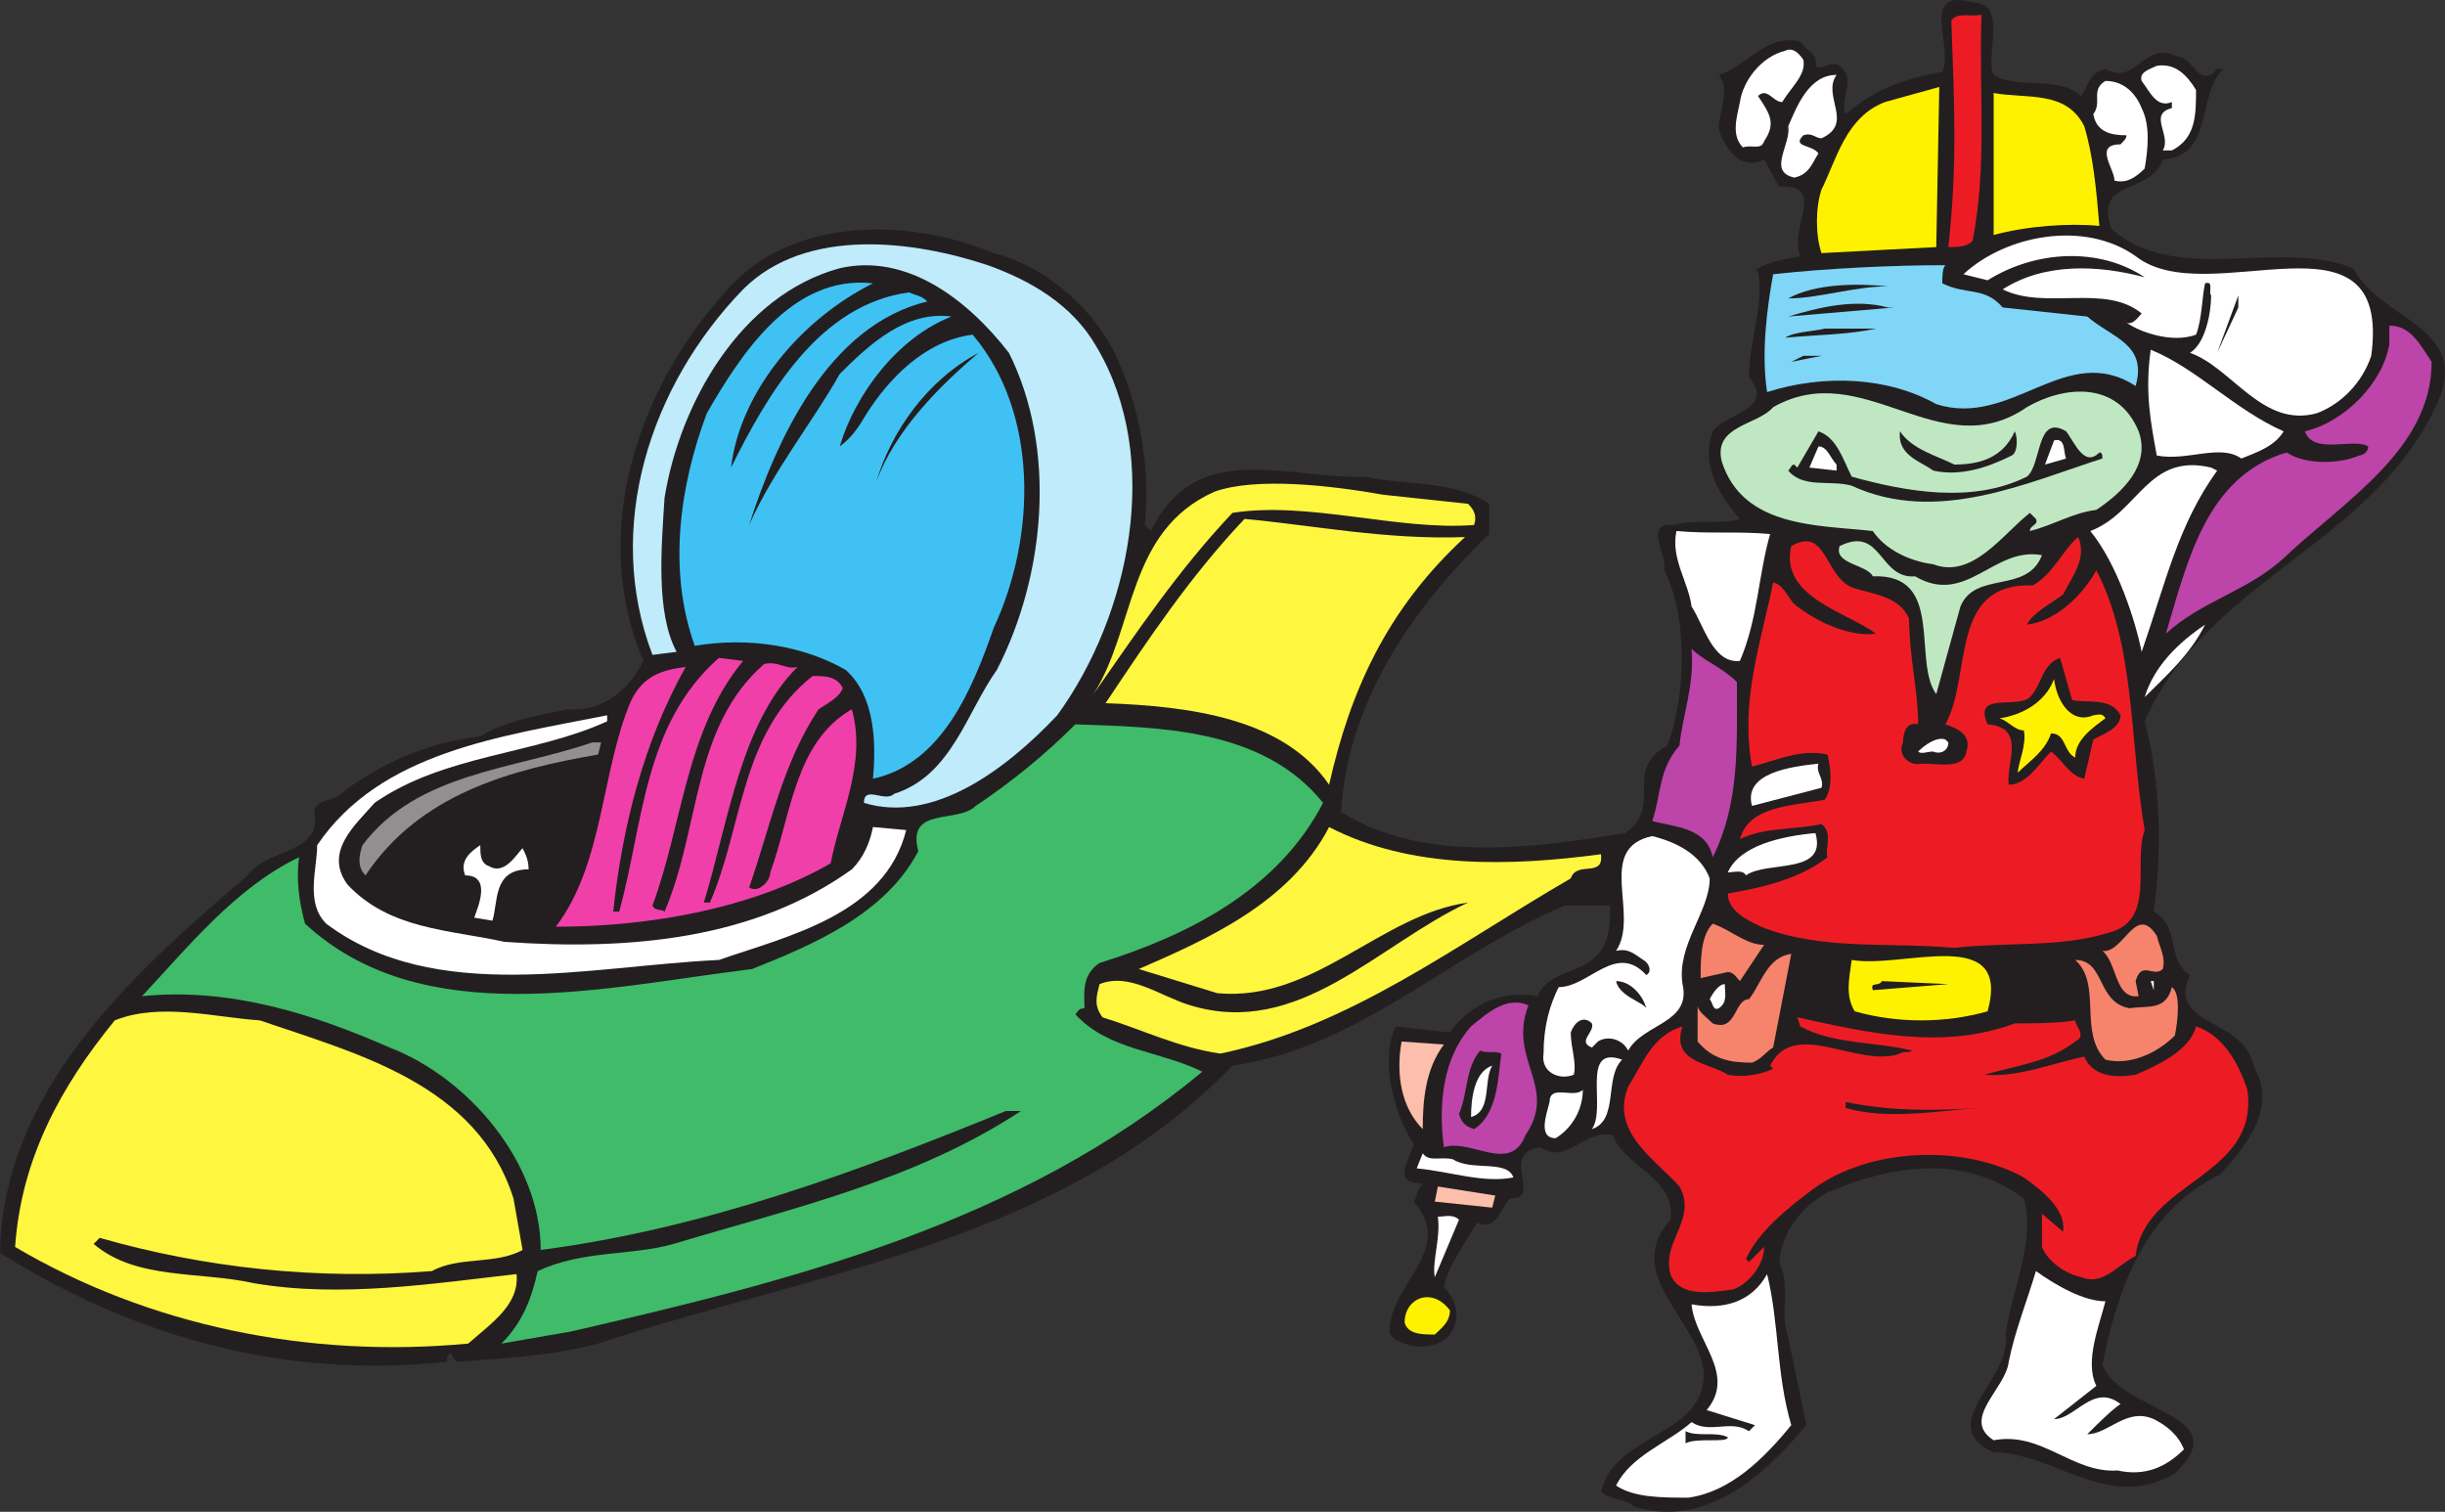 <svg xmlns="http://www.w3.org/2000/svg" width="607.065" height="375.354"><rect width="100%" height="100%" fill="#333333" stroke="none"/><path fill="#231f20" fill-rule="evenodd" d="M495 18.594c6 3.75 15.75 0 21.75 5.25 1.5-2.25 2.25-6 6-6.75 7.5 4.5 9.75-7.5 18-3 3.75 0 5.25 8.25 9.75 3h1.5c-6.75 6.75-2.25 21.75-15 22.5-3 9-17.25 4.5-12.75 17.25 16.5 14.25 41.25 2.25 60 9.75C591 79.344 612 80.844 606 98.094c-15 36.75-57.75 45-73.5 81 3.75 14.25 4.5 30.75 2.25 47.25 6.75 3.75 3 12 9 15.75-6 12.75 13.5 10.5 15.75 22.5 6 10.5-1.5 19.5-8.25 27-18.75 9-25.5 28.5-29.25 47.25 4.5 12 33.75 12 18 27-16.5 9.75-30-5.25-45-5.25-15-6.75 4.5-18 3-29.25 1.5-11.25 7.5-23.25 4.5-33.75-15-11.25-33-8.25-48.75-1.5-6.75 3.75-11.25 9.75-12 17.25 3 6 0 12 2.25 18.75l4.5 21.75c-11.25 13.5-25.5 25.5-42.75 20.25-2.25-2.25-6-1.5-8.25-3.75 3.75-15 26.25-13.5 25.5-30-1.5-12.75-20.25-24-8.25-37.5 1.5-10.5-12-13.5-14.25-21-7.5-1.5-11.25 7.5-18 3-10.5 1.5.75 12.75-7.5 12.75-2.25 1.5-3 8.25-8.25 6-3 5.25-6.75 9.75-8.25 15.75 3 3.75 4.5 7.5 1.5 12-2.25 3-7.5 3.75-11.25 2.25-1.5-.75-3-.75-3.75-3 0-12 16.5-20.25 6-32.25.75-.75.75-3 2.25-4.5-8.25 0-3-6-2.25-9.75-5.25-8.25-8.25-21-4.5-29.25l13.5 1.5c5.25-7.5 13.5-10.5 21.75-9 3-6.75 11.25-5.25 15.75-11.25 2.25-3.75 2.25-6.75 2.25-11.25H388.5c-28.5 12-51 35.25-82.5 39.75-42 43.5-102.75 51-157.5 69-11.25 3-24 3.75-35.25 4.5l-1.5-2.25c-.75.75-.75 1.5-.75 2.25-41.25 4.5-78.75-6.75-111-27 .75-39.75 31.5-68.25 61.5-93.75 4.5-6.75 18.75-5.25 16.5-15.75.75-3.75 5.25-2.25 7.5-5.25 10.5-7.5 21-12 33.75-13.5 6-3.75 14.25-5.25 21.75-6.75 8.25.75 15-4.5 18.75-12-13.5-31.5-1.5-67.5 20.25-91.5 15.75-18.75 45-18.75 66.75-9.75 12 3 24 12.75 30 24.75 6 12.75 9 27.75 7.5 42.75l1.5 1.5c11.25-23.25 33.75-12.75 53.25-13.5 9.75 2.25 21.75.75 30.75 6.75v7.5c-20.25 19.5-35.25 42.75-36.75 69 20.25 12.75 47.25 9 70.5 5.25 9.75-6.75-.75-15.75 10.5-21.75 4.5-12 5.25-31.5-.75-43.5.75-3.75-5.25-12 2.25-11.25 5.25-1.5 12 0 16.5-1.5-5.25-6-9.75-13.5-6.75-21.75 3-4.5 15.75-5.25 9-13.5 0-9 3.75-17.25 2.25-26.25h-.75c2.25-2.25 7.5-3 11.25-3.75-3-6.75 6.75-18-5.25-17.25l-3.75-6.75c-6 3-9.75-3-11.25-7.5 0-4.5 3-9.75 0-13.5 6-1.5 12-10.5 20.25-8.25 1.5 2.25 4.5 3 3.75 6 1.5 1.5 4.5-2.25 6.75.75 3 3-.75 7.5.75 11.25 6.75-6 15-9 24-10.5 3-6-6-21 7.5-17.25 9 0 3 13.5 5.25 18"/><path fill="#ed1c24" fill-rule="evenodd" d="M492 3.594c-.75 18.75 1.5 37.5-2.25 56.25-1.5 1.5-3.75 1.5-6 1.5 2.25-20.25 1.5-35.25.75-56.25 1.5-2.25 5.25-.75 7.5-1.5"/><path fill="#fff" fill-rule="evenodd" d="M447.75 14.844c.75 3.75-3 6.75-5.25 10.5-2.25 0-3.75-3.75-6-1.5 3 4.5 4.5 6.75 1.5 11.25-.75 2.25-3 .75-5.25 1.5-3-3-1.5-7.5-.75-11.25.75-5.25 5.25-11.25 11.25-12.75 1.5-.75 3 0 4.5 2.25m97.5 7.5c0 6 0 12-6 15H537c2.25-3.75-3.75-9 2.25-10.5v-1.5c-3.75 1.5-5.25-2.25-7.5-5.25-.75-2.25 2.25-3 3.75-3.75 4.5-.75 7.5 2.25 9.75 6M456 18.594c-3.75 5.25 4.5 12-3.75 15.75-1.5 0-2.25-1.5-4.5-.75-3 3 2.25 2.25 3.75 4.5-1.5 2.25-2.25 5.25-6 6-6.75-1.5-.75-8.25-1.5-12.75 2.25-5.25 5.25-12.75 12-12.75m75.75 8.25c2.25 4.5 1.5 10.5.75 15-2.25 2.25-4.5 3.75-7.5 3 0-3-5.25-9 1.5-9 .75-.75 1.5-1.5 1.5-2.25-3.75 0-7.5-.75-8.25-5.25 2.25-3-.75-6 3-8.25 4.5 0 7.5 3 9 6.75"/><path fill="#fff200" fill-rule="evenodd" d="M452.25 62.844c-1.5-4.5-1.5-11.25 0-15.75 3.75-7.5 6-18 15.75-21.75l13.5-3.75-.75 39.75-28.5 1.5m65.25-31.5c2.25 7.5 3 15.75 3.75 24.75-7.5-.75-18 0-26.25 2.25v-35.25c8.25 1.5 18-.75 22.5 8.25"/><path fill="#fff" fill-rule="evenodd" d="M530.25 63.594c18 14.25 63.75-14.25 58.5 24.75-2.25 6.75-7.5 12-13.5 14.25-13.5 3.75-21-11.25-31.5-15 3.75-2.25 5.25-9.75 5.25-14.25-.75-.75.75-3.75-1.5-3-.75 3-.75 9-2.25 12.75-6 2.25-14.25-.75-17.25-3 1.5.75 3-1.5 3.75-2.25-9-7.5-24-.75-34.5-6 10.5-6.75 24-6 35.25-3-11.25-7.5-27-6.75-39 .75l-6-1.5c10.5-9.75 30-13.5 42.75-4.5"/><path fill="#bfebfb" fill-rule="evenodd" d="M272.25 86.094c16.5 27.75 8.25 66.75-9.75 91.5-12.75 13.5-30.75 27-48 21.75 0-4.5 5.25 0 7.5-2.25 14.25-4.5 18-20.25 25.5-30.75 12-23.25 15-54.75 3-78.75-10.5-13.5-25.5-24.75-42-21-24.75 6.75-39.75 33.75-43.5 57-.75 12-2.25 28.5 3 38.25l-6 .75c-12-31.5-.75-66.75 22.5-90.75 15.75-15.75 42.75-12 60.75-6 10.5 3.75 21 9.75 27 20.25"/><path fill="#7fd6f7" fill-rule="evenodd" d="M483 65.844c-.75.75-.75 3-.75 4.5 6 3 10.5.75 15 6l21 2.25c6 5.25 15 6.75 12 17.25-17.25-11.25-30.75 10.5-49.5 4.5-12-6.75-27.75-7.5-42-3-1.5-9.75 0-21 1.5-29.25 13.5-1.5 30-2.25 42.75-2.25"/><path fill="#3fc2f3" fill-rule="evenodd" d="M216.75 70.344c-18 9-33 27-35.25 45.75 9-18 21.75-40.5 44.25-43.5 1.5.75 3 .75 4.5 2.25-24.75 6-37.5 34.5-44.25 55.5 6-13.5 15.75-25.5 22.5-37.5 7.5-7.5 16.5-15.75 27.75-14.25-13.5 5.25-24 19.5-27.75 32.25 3-2.25 4.5-4.5 6.75-8.25 5.25-8.25 14.25-18 26.25-19.5 16.5 19.5 15.75 50.25 5.25 72.75-5.25 15-12.75 33.75-30 37.5.75-8.25.75-20.25-6.75-27-10.5-6-24-8.25-37.5-6-6.75-18.75-3.75-39.75 3-57.75 8.25-14.25 21-34.5 41.25-32.25"/><path fill="#231f20" fill-rule="evenodd" d="M468.75 71.094c-8.25 0-17.25 3-24.75 3 6.75-3.75 17.25-3.75 24.75-3m81.75 16.5 5.25-14.25v3zm-80.25-11.25L444 78.594c7.5-2.25 16.5-4.5 24.75-2.25h1.5"/><path fill="#bd44a9" fill-rule="evenodd" d="M603.75 89.844c0 21.75-21.75 34.5-36.75 48.75-9 8.25-20.25 10.5-29.25 18.75 5.25-17.25 9.75-39 30-45 4.5 3 12.75 3 18 .75.75 0 2.25-.75 2.25-2.25-3.75-2.25-13.5 2.25-15.75-3.75 9.75-2.25 19.5-12 21-21.75v-4.5c5.25 0 7.5 4.5 10.5 9"/><path fill="#231f20" fill-rule="evenodd" d="M465.75 81.594c-6.75 1.5-14.25 1.5-22.5 2.25 2.25-1.5 6.75-1.5 9.75-2.25h12.75"/><path fill="#fff" fill-rule="evenodd" d="M567 107.094c-2.25 3.75-6.75 5.25-10.5 6.75-5.25-3.75-13.5.75-21-.75-1.5-8.25-3-15.75-1.5-26.25 11.25 4.5 21 15 33 20.25"/><path fill="#231f20" fill-rule="evenodd" d="M243 87.594c-9.75 8.25-21 19.5-25.5 32.25 3.75-12.75 12.75-25.5 25.5-32.25m201.75 2.25 3-1.5h4.5zm0 0"/><path fill="#bfe8c2" fill-rule="evenodd" d="M531 107.094c3 8.25-3.75 15-10.5 19.5-6 .75-10.5 3.75-16.5 5.25 0-1.5 2.25-1.5 1.5-3l-1.5-1.5c-6.75 5.25-14.25 16.5-24 12.75-6-.75-12-3.75-15-8.25-13.5-1.5-32.25-.75-37.5-17.25-2.25-9 9-9 12.75-13.5 22.5-12.75 41.25 15 63 0 9-5.25 22.5-6.75 27.75 6"/><path fill="#231f20" fill-rule="evenodd" d="M521.25 112.344c.75 0 .75.75.75 1.5-18.75 6-41.25 16.5-62.25 6.75-5.25-1.5-12 .75-15.75-3.75.75-.75.75-1.5 1.5-1.5l.75.75 5.25-9c4.5 1.5 6 6.75 8.25 11.25 13.5 3.75 30 6.75 43.5 0 3.75-3 2.25-15.75 9.75-11.25 2.25 3 4.5 9 8.25 5.25"/><path fill="#231f20" fill-rule="evenodd" d="M485.25 115.344c6 0 12-1.5 15-8.25.75 1.5.75 5.25-.75 6-6 3-12.75 5.25-19.5 3.75-3-2.25-9-3.75-8.25-9.75 3 4.5 9 6 13.5 8.25"/><path fill="#fff" fill-rule="evenodd" d="m513 113.844-5.25 1.5 2.25-6c3-.75 2.25 3 3 4.5m-57 1.5v1.5l-6.75-.75 2.25-5.25c2.25 0 3 3 4.5 4.5"/><path fill="#231f20" fill-rule="evenodd" d="m207.75 111.594-1.5 4.5 1.5-4.5"/><path fill="#fff" fill-rule="evenodd" d="M550.5 116.844c-9.75 13.5-12.75 27.75-18.75 45-1.5-7.5-6-21.75-12.75-30 12-4.5 14.25-19.5 30-15.75l1.5.75"/><path fill="#fff63f" fill-rule="evenodd" d="M364.5 125.094c1.5 1.5 2.25 3 1.5 5.25-18.75 1.5-41.25-6-60-3-13.5 14.25-24 30-34.5 45 10.5-16.5 8.25-40.5 30-50.25 10.5-3.75 29.25-1.5 42 .75l21 2.25"/><path fill="#fff63f" fill-rule="evenodd" d="M363.75 133.344c-19.5 18-28.5 38.25-33.75 61.5-11.25-16.5-34.5-19.5-55.5-20.25 10.5-15.75 21-31.5 34.5-45.75 16.5 1.5 35.25 5.25 54.75 4.5"/><path fill="#fff" fill-rule="evenodd" d="M439.5 132.594c-3 10.5-3 21-7.5 31.5-6.75.75-9-9-12-13.5-.75-6-5.25-12-3.75-18.75 8.25.75 15 0 23.25.75"/><path fill="#ed1c24" fill-rule="evenodd" d="M516 133.344c2.25 5.25-1.5 9.75-3.75 14.25-3 2.25-7.5 4.5-9 7.5 6.75-.75 13.5-6.75 17.25-13.5 9.75 18.75 8.25 42.75 12 64.5-3 8.25 3 22.5-9 25.5-12 3.75-25.5 2.25-38.25 3.75-16.5-1.5-33 .75-48-5.25-3-1.5-8.25-3.75-8.25-8.25 9-1.5 18-3.75 24.75-9-.75-2.25 1.5-6-1.5-8.25-6.75 1.5-14.25.75-20.25 3.75 2.25-8.25 12.75-8.25 21-9.75 2.25-3 1.5-8.25.75-11.25-6.75-1.5-12.75 1.5-18.75 3-3-16.5 2.25-30.75 5.25-45.75 3 .75 3.75 4.5 6 6 6 4.5 13.5 7.5 19.5 6.75-6.75-5.25-24-9-21-21.75 9-5.25 8.25 8.25 15.75 10.5 5.25 1.5 11.25 2.25 13.5 7.5 0 9 2.25 18 2.25 26.25-3-.75-3.75 2.25-3.75 4.5-1.5 3 1.5 6 4.5 5.25 4.5 0 10.5 1.5 11.25-3 1.5-4.5-3-6-5.25-6.75 6.75-12 .75-35.25 21.75-34.5 5.25-3 7.5-9 11.25-12"/><path fill="#bfe8c2" fill-rule="evenodd" d="M475.5 143.094c12.75 7.5 19.5-7.5 31.5-5.25-3.75 9.75-16.5 3.75-20.25 12.75l-6 21.75c-6-8.25 2.25-30-15.75-29.25-1.5-3-9.75-3-8.25-7.5 10.5-5.25 9.75 8.25 18.75 7.5"/><path fill="#fff" fill-rule="evenodd" d="M532.5 173.094c2.25-7.5 8.25-13.5 15-18-3.75 7.5-9.75 12.75-15 18"/><path fill="#bd44a9" fill-rule="evenodd" d="M431.25 169.344c0 15.75.75 30-6 43.5-1.5-7.5-9.75-7.5-15-9 2.25-6.75 1.5-12.75 6.75-18.75.75-7.5 3.75-15 3-24 3 3 7.5 4.5 11.25 8.25"/><path fill="#f13fa9" fill-rule="evenodd" d="M184.5 164.094c-14.25 17.25-15 40.5-22.5 60.75.75 1.5 2.25.75 3 1.5 9-21 6.75-45.75 24.75-61.5 3.75-.75 5.25 1.5 8.25.75-14.25 14.25-17.25 39-23.25 58.5h1.5c8.25-18.75 7.5-42 25.5-56.25 3 0 6 0 7.5 3-.75 2.25-3.75 3.75-6 5.25-9 13.5-12 29.25-17.25 44.25 2.25 1.5 5.25-1.5 5.25-3.75 5.25-14.25 6-32.25 20.25-40.5 3.75 13.5-3 26.25-5.25 38.25-19.5 11.25-45 15.75-68.25 15.75 12-15.75 11.25-39 18.75-56.25 3-6 7.5-7.5 13.5-8.25-10.5 18.75-15.75 39.75-18 60.75h1.5c6-21.75 6-46.5 24.75-63l6 .75"/><path fill="#231f20" fill-rule="evenodd" d="M514.5 173.844c3.75.75 9.75-.75 12 3.75 0 3-3.75 4.5-6.75 6l-2.25 9.75c-3.75-.75-5.25-4.5-8.25-6.75-3 3-6 8.25-10.5 8.25-.75-5.25 4.5-14.25-5.25-15-3.75-8.25 7.5-3.75 10.5-6.75s3-8.25 7.5-9.75l3 10.5"/><path fill="#fff200" fill-rule="evenodd" d="M519.75 177.594c.75 0 2.25-.75 3 .75-3 2.25-7.5 5.25-7.5 9.75-3-1.5-2.25-6-6-6-1.5 4.5-5.25 6.75-8.25 9.75 0-2.25 2.25-6.75 1.5-10.5-2.25 0-3.75-2.25-6-3 5.25-.75 11.25-3.75 13.5-9.75.75 6 4.5 11.25 9.75 9"/><path fill="#fff" fill-rule="evenodd" d="M150.75 179.094c-18 8.25-40.5 8.25-57.75 20.25-4.5 5.25-12.75 12-6.75 20.25 10.5 11.25 25.5 11.25 39 14.25 31.5 2.25 62.25-.75 86.25-18 3-3 4.5-6.75 5.25-10.5l8.25.75c-5.25 21-29.25 26.25-46.5 32.25-32.25 1.5-70.5 11.25-97.5-9-5.25-5.25-2.25-13.5-2.25-19.5 15.75-23.25 45.75-27 72-32.25v1.5"/><path fill="#3fbb6a" fill-rule="evenodd" d="M328.5 199.344c-11.25 21.75-33.75 33-55.5 39.75-4.5 3-3.75 7.5-3.75 11.25-1.5 0-1.5.75-2.25 1.5 8.25 9 21 9 31.5 14.25-45 37.5-101.25 51.75-156.75 64.5l-17.25 3c5.25-5.25 7.5-11.25 9-18 11.25-5.25 23.25-3.75 33.75-6.75 30-9 60-15.75 86.25-33h-3.75c-36.75 15-75 29.25-115.5 34.5 0-21.75-18-42.75-37.5-50.25-18.75-8.25-39.75-15-61.5-12.75 11.25-12 23.25-27 39-34.5-.75 5.25 0 11.25 1.5 16.5 29.25 27 74.25 15.75 111 11.25 15-6 33-13.5 41.25-29.25-3-11.25 9.75-6.75 14.25-11.25 9-6 17.25-12.75 24.75-20.25 20.25.75 46.5.75 61.5 19.5"/><path fill="#fff" fill-rule="evenodd" d="M483.75 184.344c0 2.25-2.25 3-3.75 2.25-1.5 0-3 .75-3.75 0 1.5-1.5 4.5-3.75 6.75-3l.75.75"/><path fill="#918f90" fill-rule="evenodd" d="M148.5 187.344c-21.75 3.75-44.25 9.75-57.75 30-2.25-2.25-1.5-5.25-.75-7.5 13.5-18 37.5-18.75 57-25.5h2.25l-.75 3"/><path fill="#fff" fill-rule="evenodd" d="M451.5 189.594c-.75 2.25 1.5 3.75.75 6l-17.25 4.5c-2.25-8.25 9.75-9.75 16.5-10.5"/><path fill="#fff63f" fill-rule="evenodd" d="M397.5 212.094c.75 6-6 1.5-7.5 6-28.5 16.5-54.75 36.75-87 43.5-10.5-1.5-19.5-6-29.25-9-2.25-3-1.5-5.25-.75-8.25 7.5-3 15 3 22.5 5.25 27 8.25 46.5-15 69-25.5-21.75 3-38.25 24.75-62.25 22.5l-19.5-6c17.25-7.5 37.5-16.5 47.25-35.25 20.25 10.5 45 9.75 67.5 6.75"/><path fill="#fff" fill-rule="evenodd" d="M450.75 206.844c3 10.5-12 6.75-17.25 10.5-.75-1.5-3-.75-4.5-.75 3-6.75 13.5-9 21.75-9.75m-26.25 11.25c0 8.25-8.25 16.5-6.75 26.25 2.25 9.75-9.75 9.75-13.5 16.5-1.5-3-5.25-3.75-7.5-2.25l-1.5 1.5c-3.75-1.5.75-3.75 0-6-2.25-2.25-4.5 0-5.25 2.25 0 3.75 1.5 7.5.75 10.5-3.75 1.5-8.25-.75-7.5-5.25 0-6.75 1.5-12 3.75-16.5 7.5 0 14.25-11.25 21.75-3 1.5-.75.75-3-.75-3.75-2.25-1.5-3.75-3-6.75-2.25 6-9-5.25-25.5 9-28.5 6 1.5 12 4.5 14.25 10.5m-303-3c3.75 2.25 6.75-3 8.25-4.5.75 1.5 1.5 3 1.5 5.25-9 0-7.5 8.25-9 12.75l-4.5-.75c.75-2.25 4.5-10.5-2.25-10.5-1.5-3.75 1.5-6 3.75-7.5 0 2.25 0 4.5 2.25 5.25"/><path fill="#f6836c" fill-rule="evenodd" d="m438 234.594-6 9c-.75-.75-1.5-2.25-3-2.25l-6.75 1.5c0-4.5 0-10.5 3-13.5 4.5 1.5 8.25 5.25 12.75 5.25m97.5-2.25c.75 3 2.25 5.25 1.5 8.25-2.25 2.25-5.25-2.25-6.75 3l.75 3.75c-6 .75-5.25-8.25-9-11.25 5.25.75 8.25-12 13.5-3.75"/><path fill="#f6836c" fill-rule="evenodd" d="M440.25 260.094c-1.5.75-3 3-5.25 3.75-5.25 0-9.75-.75-13.5-5.25v-9c0 1.5 2.25 3 3.75 4.5 6 2.25 5.25-6 9-6 3-3.75 4.5-10.5 10.5-11.25l-4.5 23.25"/><path fill="#fff200" fill-rule="evenodd" d="M493.5 251.094c-10.5 3-22.5 3-33 0-2.25-3.75-1.5-7.5-.75-12.75 12.75 2.25 39.75-9 33.75 12.75"/><path fill="#f6836c" fill-rule="evenodd" d="M528.75 250.344c4.5-.75 9 .75 10.5-5.25 2.25 1.5 1.5 8.25.75 12-4.5 4.5-11.25 7.5-17.25 6-6.75-6.75-.75-18.75-7.5-24.75 7.5 0 5.25 10.5 13.5 12"/><path fill="#fff" fill-rule="evenodd" d="m534.75 245.844-.75-2.25h.75zm0 0"/><path fill="#231f20" fill-rule="evenodd" d="M408.75 250.344c-.75-1.5-6.75-3-7.5-6.75 3.75 0 6.75 3.75 7.5 6.75m56.25-4.5c-.75-2.25 1.5-.75 2.25-2.25l16.5.75-18.75 1.5"/><path fill="#fff" fill-rule="evenodd" d="M428.25 244.344c0 2.25.75 4.5-1.5 6-1.5.75-1.5-1.5-2.25-2.25.75-1.5 2.25-3.75 3.75-3.75"/><path fill="#bd44a9" fill-rule="evenodd" d="M379.5 249.594c-5.25 13.5 7.5 20.25-.75 32.25-3.75 9.75-13.5.75-20.25 3-1.5-11.25 0-22.5 6.75-30 4.5-3.75 9-7.5 14.25-5.25"/><path fill="#fff63f" fill-rule="evenodd" d="m127.5 297.594 2.25 12.75c-6.75 3.75-15.75 1.5-22.5 5.25-28.5 2.25-56.25-.75-82.5-8.25l-1.5 1.5c10.5 9 26.25 6.75 39.75 9.75 21.75 3.75 45 0 65.25-2.25.75 7.5-6 12-12 17.25-39.75 3.75-79.5-4.5-112.5-24 1.5-21.75 11.25-39.75 24.75-56.25 11.25-4.5 24.75-.75 36 0 24 8.25 54 15.75 63 44.25"/><path fill="#ed1c24" fill-rule="evenodd" d="M500.25 254.094c4.5 0 10.5 0 15-.75 0 1.5 3 3.75 0 5.25-6.75 5.25-15 6-22.5 8.25 8.25.75 17.25-3 24.75-4.5 2.25 5.25 8.25 5.25 12.75 4.5 5.25-2.25 13.5-6 15-12 6.75 2.25 10.5 9 12.75 15.75 3 21.75-25.5 22.5-27.75 41.25-4.5 2.25-8.25 7.5-13.5 5.25-3.75-.75-8.25-3.75-9.75-7.5v-8.25l5.25 4.5c.75-5.25-4.5-9.75-9.75-13.5-15-8.25-38.25-7.5-52.5 3-6 4.5-13.5 10.5-16.5 17.25l.75.75 3.75-3.75c0 4.5-3.75 9-7.5 10.5-5.25.75-13.5 2.25-15.75-3.75-2.25-8.25 6.75-13.5 2.25-21.75-6-6.75-17.25-13.5-12.75-24.75 3.75-6 6-12.75 13.5-15-3 9 6.75 9 11.25 12 3.75.75 8.25 0 11.25-1.5l-.75-.75c6-12 21.75.75 32.25-3 .75-.75 2.25 0 3-.75-9-2.25-19.5-1.5-27.75-6l-.75-2.25c17.25 3.75 36 8.25 54 1.5"/><path fill="#fbbfac" fill-rule="evenodd" d="M358.5 259.344c-4.5 6-5.25 13.5-5.25 21-5.25-5.25-6.75-13.5-5.25-21.75l10.5.75"/><path fill="#231f20" fill-rule="evenodd" d="M372.75 261.594c-.75 5.25-.75 15-6.75 18.75-2.25-.75-3-1.5-3.75-3.75 2.25-5.25 1.5-11.25 5.25-15.75 1.5.75 3.75 0 5.25.75"/><path fill="#fff" fill-rule="evenodd" d="M402.75 263.094c-4.5 4.5-.75 15-7.5 17.25 3.75-5.25-3-21 7.5-17.25m-32.25 1.5c-2.25 3.75 0 11.25-5.25 12.75 0-4.5.75-11.25 5.25-12.75m22.5 6c0 5.25-3 9.75-6.75 12-4.5 0-2.25-6-1.5-9 0-4.5 6-.75 8.25-3"/><path fill="#231f20" fill-rule="evenodd" d="M491.25 275.094c-10.5.75-22.5 3-33 0v-1.5c10.5 2.25 21.75 2.25 33 1.5"/><path fill="#fff" fill-rule="evenodd" d="M360.75 287.844c4.5 3 13.5 0 15 4.5-7.5 1.5-15.75-1.5-24-2.25l1.5-3.75c1.5 2.25 4.5.75 7.5 1.5"/><path fill="#fbbfac" fill-rule="evenodd" d="m370.5 299.844-14.25-1.5.75-3.75 14.25 2.25-.75 3"/><path fill="#fff" fill-rule="evenodd" d="m362.25 302.844-6 14.25c-.75-3.75 1.5-9.75.75-15 1.5 0 3.75-.75 5.25.75m160.5 20.25c-1.5 6-5.25 15-2.25 21l-10.5 8.25c5.25 0 9.75-9 16.5-3.75-2.25 1.5-6 5.25-8.25 7.5 5.25 0 9.75-6.75 16.5-3.75 3 1.5 6 3.75 7.5 7.5-4.5 4.5-9.75 6.75-16.5 5.25-11.25.75-18.75-9.75-30.75-7.5-8.25-5.25 3-12.75 3.75-19.5 1.5-7.5 4.5-15 6.75-22.5 5.25 3.75 12 7.5 17.25 7.5m-78 30.75c-6.75 8.25-15 16.5-25.5 18-6.75 0-13.5 0-18-3 3.75-7.5 12.75-10.5 18.75-15.75 4.5 3 9.75-.75 14.25 2.25l1.5-1.5-12-3.75c7.5-9-3-17.25-3.75-26.25 8.25 1.5 15-.75 18.75-7.5 3 12 2.25 24.75 6 37.5"/><path fill="#fff200" fill-rule="evenodd" d="M360 325.344c0 3-2.25 4.5-3.75 6-3 0-6.75 0-7.5-3 0-6 6.75-9 11.25-3"/><path fill="#231f20" fill-rule="evenodd" d="M429 356.844c0 1.5-7.5 0-10.5 1.5v-3c3 1.5 7.5 0 10.5 1.5"/></svg>
